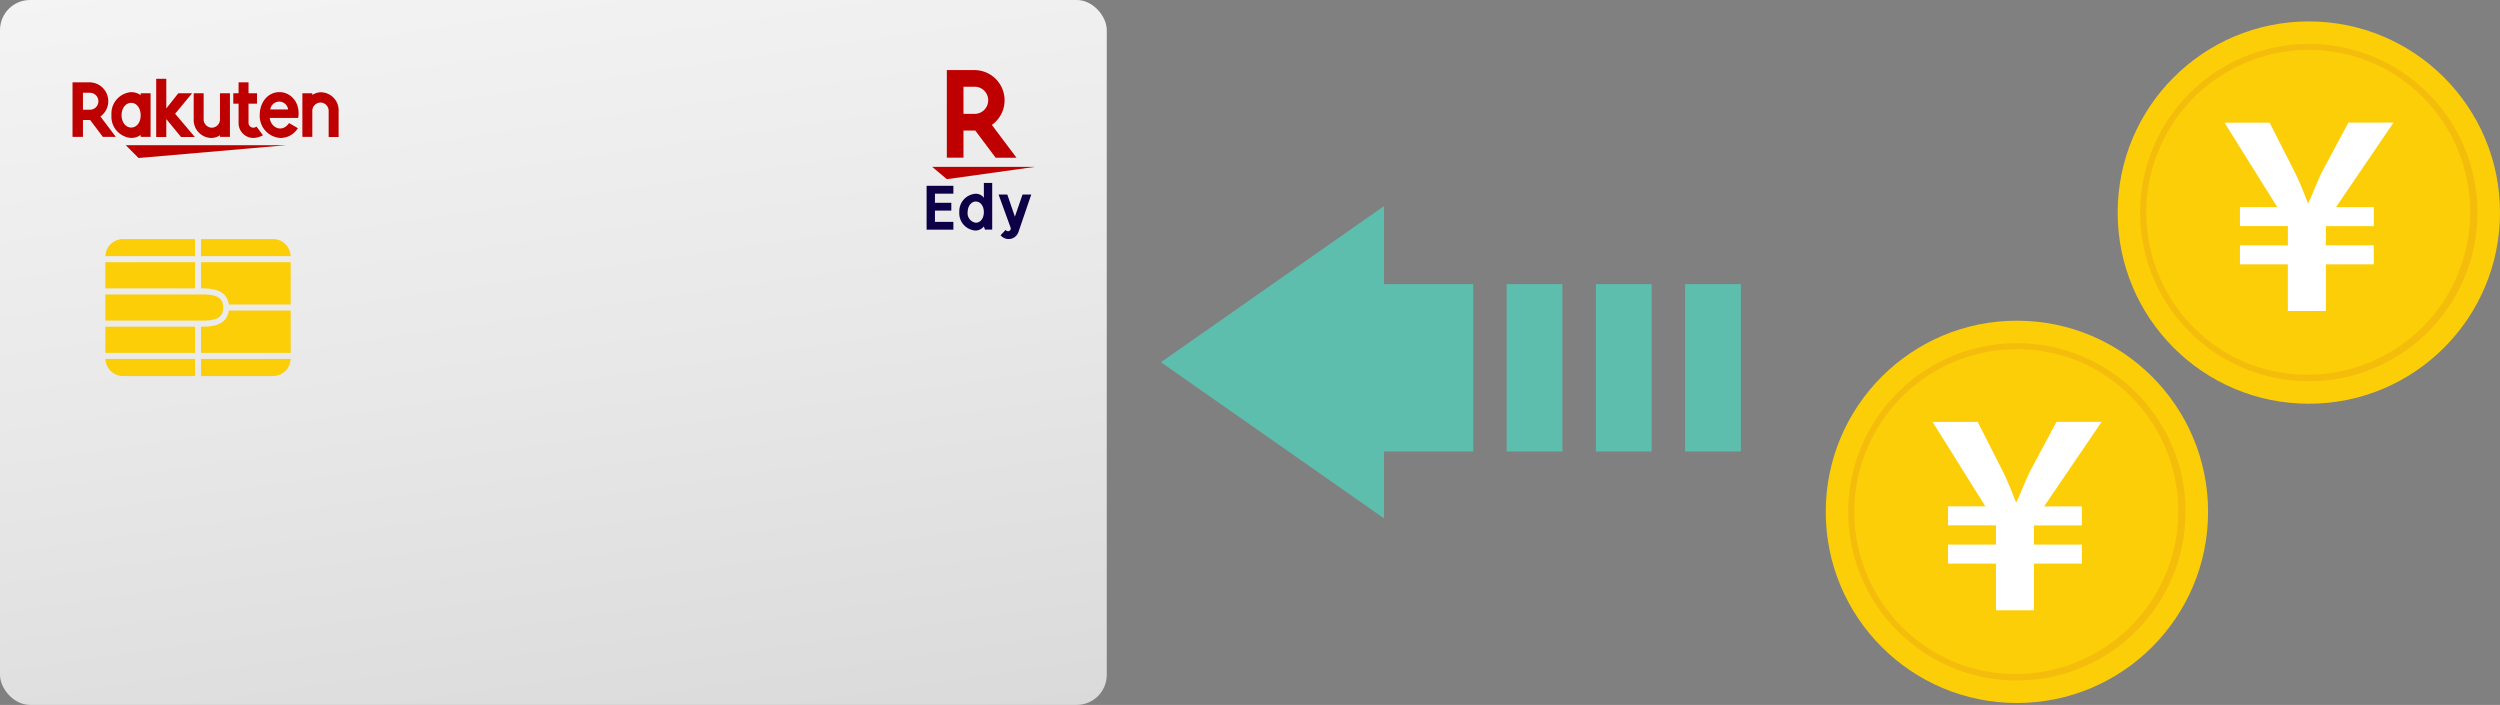 <svg xmlns="http://www.w3.org/2000/svg" xmlns:xlink="http://www.w3.org/1999/xlink" width="416" height="117.296" viewBox="0 0 416 117.296"><rect x="0" y="0" width="416" height="117.296" fill="#808080" stroke="none"/><defs><linearGradient id="a" x1="0.329" y1="-0.187" x2="0.668" y2="1.282" gradientUnits="objectBoundingBox"><stop offset="0" stop-color="#f6f6f6"/><stop offset="0.485" stop-color="#e8e8e8"/><stop offset="1" stop-color="#d6d5d5"/></linearGradient><clipPath id="b"><rect width="44.275" height="13.176" fill="none"/></clipPath><clipPath id="c"><rect width="30.842" height="22.796" fill="none"/></clipPath><clipPath id="d"><rect width="17.991" height="28.115" transform="translate(0 0)" fill="none"/></clipPath></defs><g transform="translate(-1160 -5513.984)"><g transform="translate(1014.506 -33)"><g transform="translate(449.299 5600.346)"><g transform="translate(0 0)"><ellipse cx="31.81" cy="31.809" rx="31.81" ry="31.809" fill="#fcce08"/><path d="M28.068,1A27.074,27.074,0,0,0,17.532,53.006,27.074,27.074,0,0,0,38.6,3.127,26.9,26.9,0,0,0,28.068,1m0-1A28.066,28.066,0,1,1,0,28.066,28.067,28.067,0,0,1,28.068,0Z" transform="translate(3.742 3.742)" fill="#f4bd0b"/></g><path d="M64.772,48.714v-7.76H56.8V37.789h7.975v-3.2H56.8v-3.16h6.213L54.226,17.376h7.508l4.306,8.479c.883,1.813,1.39,3.248,2.064,4.891h.073c.719-1.518,1.349-3.2,2.151-4.935l4.513-8.437h7.507L72.786,31.432h6.285v3.162H71.1v3.2h7.97v3.162H71.1v7.76Z" transform="translate(-36.45 -0.533)" fill="#fff"/></g><g transform="translate(497.873 5550.548)"><g transform="translate(0 0)"><ellipse cx="31.81" cy="31.809" rx="31.81" ry="31.809" fill="#fcce08"/><path d="M28.068,1A27.074,27.074,0,0,0,17.532,53.006,27.074,27.074,0,0,0,38.6,3.127,26.9,26.9,0,0,0,28.068,1m0-1A28.066,28.066,0,1,1,0,28.066,28.067,28.067,0,0,1,28.068,0Z" transform="translate(3.742 3.742)" fill="#f4bd0b"/></g><path d="M64.772,48.714v-7.76H56.8V37.789h7.975v-3.2H56.8v-3.16h6.213L54.226,17.376h7.508l4.306,8.479c.883,1.813,1.39,3.248,2.064,4.891h.073c.719-1.518,1.349-3.2,2.151-4.935l4.513-8.437h7.507L72.786,31.432h6.285v3.162H71.1v3.2h7.97v3.162H71.1v7.76Z" transform="translate(-36.45 -0.533)" fill="#fff"/></g><path d="M0,25.978,37.116,0V12.989H51.965V40.826H37.116V51.955ZM87.222,40.826V12.989H96.5V40.826Zm-14.849,0V12.989H81.65V40.826Zm-14.849,0V12.989H66.8V40.826Z" transform="translate(338.676 5581.28)" fill="#5ebead"/><g transform="translate(145.494 5546.984)"><rect width="184.166" height="117.296" rx="5" transform="translate(0)" fill="url(#a)"/><g transform="translate(12.068 13.115)"><path d="M0,0,2.134,2.134,26.752,0Z" transform="translate(8.855 11.042)" fill="#bf0000"/><g transform="translate(0 0)"><g clip-path="url(#b)"><path d="M1.654,7.441V3.174a1.392,1.392,0,0,1,1.36-1.467,1.392,1.392,0,0,1,1.36,1.467V7.441H6.028V3.174A2.99,2.99,0,0,0,3.067,0,2.622,2.622,0,0,0,1.654.453V.16H0V7.415H1.654Z" transform="translate(38.247 2.24)" fill="#bf0000"/><path d="M3.281,0C1.36,0,0,1.68,0,3.814A3.665,3.665,0,0,0,3.441,7.628,3.4,3.4,0,0,0,6.348,6L4.881,5.148c-1.12,1.654-3.014.827-3.227-.853H6.4C6.828,1.734,5.148,0,3.281,0m1.44,2.881H1.76a1.493,1.493,0,0,1,2.961,0" transform="translate(31.152 2.214)" fill="#bf0000"/><path d="M3.867,7.361a1.006,1.006,0,0,1-.56.187.813.813,0,0,1-.773-.88V3.547H3.947V1.814H2.534V0H.88V1.814H0V3.547H.88V6.668A2.478,2.478,0,0,0,3.334,9.255a3.483,3.483,0,0,0,1.6-.453Z" transform="translate(26.752 0.587)" fill="#bf0000"/><path d="M4.374,0V4.267a1.392,1.392,0,0,1-1.36,1.467,1.392,1.392,0,0,1-1.36-1.467V0H0V4.267A2.99,2.99,0,0,0,2.961,7.441a2.622,2.622,0,0,0,1.414-.453v.267H6.028V0Z" transform="translate(20.164 2.4)" fill="#bf0000"/><path d="M3.147,5.814,5.974,2.4H3.681l-2,2.534V0H0V9.682H1.68V6.695L4.134,9.682H6.428Z" transform="translate(13.923 0)" fill="#bf0000"/><path d="M4.854.187v.32A2.681,2.681,0,0,0,3.307,0,3.561,3.561,0,0,0,0,3.814,3.543,3.543,0,0,0,3.307,7.628a2.62,2.62,0,0,0,1.547-.507v.32H6.508V.187ZM3.281,5.894c-.934,0-1.6-.907-1.6-2.054s.667-2.054,1.6-2.054,1.574.907,1.574,2.054c.027,1.147-.64,2.054-1.574,2.054" transform="translate(6.481 2.214)" fill="#bf0000"/><path d="M1.734,9.095V6.268h1.2l2.107,2.8H7.2L4.641,5.681A3.134,3.134,0,0,0,2.827,0H0V9.068H1.734Zm0-7.361h1.12a1.414,1.414,0,1,1,0,2.827H1.734Z" transform="translate(0 0.587)" fill="#bf0000"/></g></g></g><g transform="translate(17.529 39.776)"><g transform="translate(0 0)" clip-path="url(#c)"><path d="M0,2.849H14.909A2.938,2.938,0,0,0,11.976,0H0Z" transform="translate(15.923 0)" fill="#fcce08"/><rect width="14.919" height="4.357" transform="translate(0 3.855)" fill="#fcce08"/><rect width="14.919" height="4.357" transform="translate(0 14.583)" fill="#fcce08"/><path d="M14.909,2.849V0H2.933A2.938,2.938,0,0,0,0,2.849Z" transform="translate(0.01 0)" fill="#fcce08"/><path d="M19.612,2.179C19.612.168,17.872,0,16.092,0H0V4.357H16.092c1.78,0,3.52-.168,3.52-2.179" transform="translate(0 9.219)" fill="#fcce08"/><path d="M0,4.357H.168c1.273,0,4.119.035,4.46,2.682H14.919V0H0Z" transform="translate(15.923 3.855)" fill="#fcce08"/><path d="M.168,2.682H0V7.039H14.919V0H4.627C4.287,2.647,1.441,2.682.168,2.682" transform="translate(15.923 11.9)" fill="#fcce08"/><path d="M14.909,0H0A2.938,2.938,0,0,0,2.933,2.85H14.909Z" transform="translate(0.01 19.946)" fill="#fcce08"/><path d="M0,0V2.85H11.976A2.938,2.938,0,0,0,14.909,0Z" transform="translate(15.923 19.946)" fill="#fcce08"/></g></g><g transform="translate(154.187 11.662)"><g transform="translate(0 0)" clip-path="url(#d)"><path d="M5.437,0,3.326,6.169a1.73,1.73,0,0,1-2.992.6l.843-.889A.519.519,0,0,0,1.6,6.1a.436.436,0,0,0,.408-.352l.037-.12L0,0H1.454l1.26,3.677L3.983,0Z" transform="translate(11.977 20.714)" fill="#0e0046"/><path d="M4.085,7.243a1.8,1.8,0,0,1-1.436.676A2.885,2.885,0,0,1,0,4.854,2.908,2.908,0,0,1,2.723,1.8a1.632,1.632,0,0,1,1.362.676V0H5.474V7.771H4.27Zm-2.7-2.39A1.6,1.6,0,0,0,2.742,6.623c.778,0,1.343-.732,1.343-1.76S3.52,3.094,2.732,3.094c-.75,0-1.343.778-1.343,1.76" transform="translate(5.442 18.778)" fill="#0e0046"/><path d="M1.389,1.3V2.825H4.113v1.3H1.389V5.993H4.455v1.3H0V0H4.455V1.3Z" transform="translate(0 19.259)" fill="#0e0046"/><path d="M2.433,2.041,0,0H17.058Z" transform="translate(0.934 16.11)" fill="#bf0000"/><path d="M2.77,14.579V10.058H4.729l3.392,4.522H11.59l-4.1-5.456A5.025,5.025,0,0,0,4.578,0H0V14.579Zm0-11.811H4.578a2.26,2.26,0,1,1,0,4.519H2.77Z" transform="translate(3.366 0)" fill="#bf0000"/></g></g></g></g></g></svg>